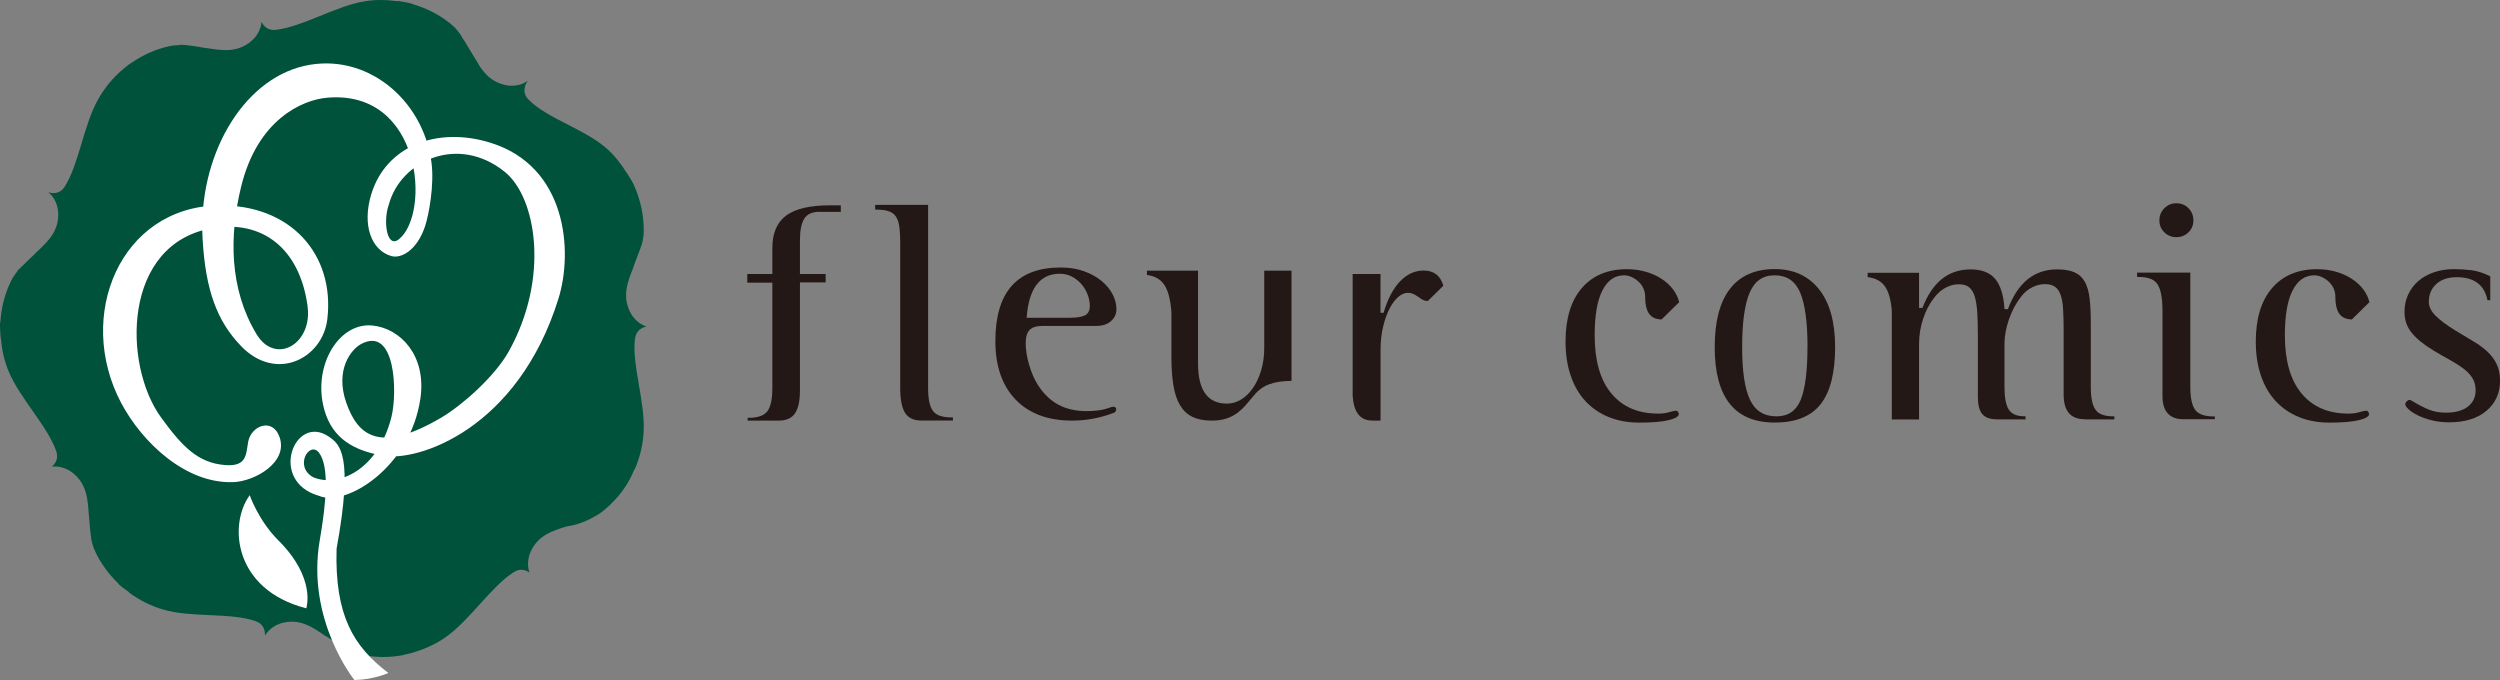 <svg width="500" height="136" viewBox="0 0 500 136" fill="none" xmlns="http://www.w3.org/2000/svg">
<rect x="0" y="0" width="500" height="136" fill="#808080" stroke="none"/>
<g clip-path="url(#clip0_74_6439)">
<path d="M127.02 67.716C127.169 66.311 128.142 65.534 129.284 65.305C127.884 64.847 126.643 63.731 125.978 62.316C124.419 59.069 125.531 56.349 126.752 53.29C126.732 53.3 126.722 53.31 126.702 53.32C127.556 51.009 127.933 50.022 128.043 49.773C128.499 48.678 128.748 47.482 128.748 46.187C128.767 43.198 128.152 40.179 126.951 37.42C126.851 37.091 126.534 36.483 126.196 35.905C126.127 35.796 126.057 35.696 125.988 35.577C125.67 35.049 125.392 34.62 125.392 34.62H125.362C124.28 32.867 123.019 31.213 121.481 29.838C117.133 25.873 109.479 23.741 105.716 19.935C104.535 18.78 104.733 17.265 105.567 16.159C104.326 17.066 102.579 17.365 100.981 16.986C98.439 16.409 97 14.884 95.779 13.001L95.799 12.981C95.332 12.214 94.945 11.586 94.597 11.029C94.548 10.939 94.498 10.859 94.439 10.76C93.118 8.608 92.701 7.88 92.701 7.88L92.652 7.9C92.076 6.715 91.252 5.669 90.15 4.782C87.986 3.009 85.445 1.694 82.744 0.897C82.278 0.568 79.488 0.179 79.488 0.179L79.439 0.239C77.274 -0.06 75.061 -0.11 72.906 0.269C67.109 1.215 60.438 5.4 55.117 5.968C53.757 6.137 52.794 5.39 52.307 4.364C52.198 5.858 51.364 7.352 50.123 8.339C47.324 10.58 44.435 10.112 41.188 9.594C41.208 9.604 41.208 9.624 41.218 9.634C37.178 8.857 35.986 8.966 35.986 8.966L35.967 9.016C35.272 9.016 34.567 9.086 33.852 9.235C31.192 9.813 28.66 10.959 26.397 12.493C26.397 12.493 26.397 12.493 26.387 12.493C26.248 12.563 26.029 12.722 25.791 12.892C25.741 12.921 25.682 12.961 25.632 12.991C25.632 12.991 25.652 12.991 25.662 12.991C25.076 13.44 24.421 13.998 24.421 13.998C22.475 15.671 20.828 17.694 19.587 19.945C16.698 25.086 15.804 32.807 12.935 37.34C12.151 38.615 10.831 38.834 9.659 38.456C10.91 39.442 11.655 41.146 11.655 42.859C11.655 46.107 9.868 48.03 7.733 50.032H7.723C7.674 50.092 7.614 50.142 7.555 50.192C7.386 50.351 7.227 50.501 7.058 50.66H7.088C5.827 51.885 4.934 52.742 4.368 53.28C4.279 53.37 4.189 53.45 4.11 53.539C3.633 53.987 3.435 54.177 3.435 54.177L3.475 54.267C2.988 54.854 2.561 55.482 2.204 56.209C0.973 58.71 0.268 61.459 0.089 64.259L0.069 64.289C-0.05 64.588 -0.01 65.704 0.06 66.57C0.06 66.57 0.05 66.57 0.05 66.58C0.05 66.66 0.079 66.74 0.079 66.829C0.109 67.288 0.149 67.646 0.149 67.646L0.179 67.666C0.367 69.858 0.804 72.04 1.648 74.082C3.852 79.552 9.5 85.171 11.248 90.242C11.704 91.527 11.228 92.623 10.364 93.33C11.794 93.161 13.352 93.629 14.553 94.585C17.363 96.817 17.542 99.756 17.77 103.054C17.77 103.054 17.78 103.044 17.79 103.034C17.899 104.797 18.068 106.321 18.137 106.909C18.137 106.969 18.157 107.019 18.157 107.078C18.167 107.148 18.177 107.188 18.177 107.188C18.276 108.234 18.564 109.29 19.05 110.316C20.152 112.677 21.731 114.819 23.617 116.643L23.627 116.672C23.716 116.852 24.074 117.151 24.491 117.47C24.501 117.489 24.52 117.499 24.53 117.509C24.947 117.828 25.414 118.167 25.771 118.406C25.771 118.436 25.771 118.456 25.771 118.486C27.836 120.01 30.159 121.186 32.611 121.903C38.25 123.587 46.132 122.461 51.165 124.244C52.555 124.722 53.072 125.918 52.982 127.133C53.737 125.858 55.097 124.892 56.626 124.543C60.11 123.746 62.512 125.41 65.222 127.293C65.213 127.273 65.213 127.253 65.213 127.233C66.493 128.12 67.486 128.767 68.221 129.206C69.213 129.963 70.365 130.511 71.685 130.819C74.624 131.517 77.721 131.597 80.719 131.009C80.679 131.009 80.65 130.989 80.61 130.989C81.017 130.929 81.682 130.76 82.208 130.62C82.218 130.62 82.228 130.64 82.238 130.65C82.407 130.6 82.566 130.521 82.734 130.471C82.754 130.471 82.824 130.441 82.824 130.441C85.077 129.763 87.251 128.777 89.167 127.402C93.992 124.025 98.251 117.25 102.788 114.411C103.889 113.704 105.021 113.883 105.885 114.511C105.428 113.166 105.537 111.562 106.193 110.197C107.692 107.069 110.362 106.192 113.36 105.275C114.254 105.166 116.338 104.777 118.761 103.382C119.356 103.083 119.922 102.735 120.478 102.306C120.965 101.928 121.431 101.499 121.888 101.081C121.957 101.021 122.017 100.971 122.096 100.902C122.106 100.892 122.126 100.872 122.136 100.852C122.225 100.762 122.305 100.672 122.394 100.583C124.022 98.979 125.72 96.787 126.841 93.928C126.871 93.928 126.901 93.928 126.931 93.908C127.953 91.547 128.589 89.016 128.718 86.446C129.105 80.548 126.365 73.086 126.98 67.756L127.02 67.716Z" fill="#00523A"/>
<path d="M61.252 121.664C61.252 121.664 63.307 115.676 55.672 108.075C51.672 104.09 49.944 99.039 49.944 99.039C45.656 104.917 46.748 117.948 61.252 121.664Z" fill="white"/>
<path d="M61.52 61.25C59.921 49.554 52.377 44.005 42.598 45.609C24.441 48.598 24.52 72.936 32.224 83.507C36.374 89.195 39.511 92.583 45.02 93.011C49.418 93.36 49.18 90.869 49.637 88.359C50.222 85.131 54.491 83.447 55.901 87.382C57.708 92.473 50.957 96.269 46.658 96.428C37.138 96.777 28.402 88.478 24.223 80.568C15.03 63.183 24.064 41.435 43.67 41.086C58.075 40.827 67.019 50.859 65.461 63.861C64.528 71.661 55.275 76.543 48.207 69.21C43.323 64.139 41.119 57.923 40.523 47.87C39.55 31.432 48.346 16.06 60.815 13.191C73.065 10.371 84.561 19.676 86.288 32.428C86.904 36.961 85.752 43.049 84.998 45.3C83.39 50.092 80.193 51.786 78.247 51.208C74.246 50.032 72.39 45.011 74.246 38.874C77.175 29.191 87.41 25.235 98.082 28.543C113.45 33.305 114.621 50.331 111.692 59.726C103.552 85.898 83.529 92.413 76.589 91.138C72.221 90.341 67.198 88.668 65.173 82.919C62.046 74.022 67.416 64.369 74.534 65.106C80.084 65.684 85.296 71.093 84.094 79.612C82.139 93.489 69.144 101.469 63.803 99.168C53.608 96.279 58.879 82.63 65.759 87.323C67.943 88.817 70.762 90.889 67.317 109.738C66.92 123.138 70.732 129.315 77.671 134.595C77.671 134.595 74.753 135.94 70.881 136C70.881 136 61.192 124.015 63.952 108.035C65.312 100.164 65.858 93.26 63.803 90.55C61.917 88.07 58.73 93.29 62.632 95.442C67.704 97.594 75.646 93.938 78.287 83.397C79.508 78.506 79.131 65.076 72.192 68.822C70.276 69.848 66.93 73.923 69.263 80.568C71.596 87.223 75.994 90.74 88.284 83.507C92.354 81.106 98.926 75.338 101.745 70.296C109.945 55.611 107.285 39.542 101.011 34.421C91.649 26.79 80.104 32.12 77.761 40.937C76.589 44.164 77.324 49.903 79.855 47.791C86.1 42.58 84.392 17.943 65.471 19.537C60.368 19.965 51.453 23.98 48.207 37.41C45.864 47.093 45.805 57.743 51.324 66.859C55.087 73.076 62.542 68.822 61.51 61.24L61.52 61.25Z" fill="white"/>
<path d="M163.89 42.361C162.441 42.361 161.438 42.809 160.853 43.736C160.277 44.643 159.989 46.087 159.989 48.08V54.794H165.131V56.478H159.989V78.037C159.989 80.149 159.661 81.694 158.996 82.67C158.331 83.646 157.239 84.124 155.72 84.124H149.525V83.567H149.704C151.561 83.567 152.821 83.118 153.486 82.232C154.142 81.345 154.469 79.821 154.469 77.659V56.528H149.456V54.794H154.469V49.634C154.469 46.645 155.393 44.473 157.229 43.108C159.066 41.753 161.984 41.066 165.995 41.066H168.159V42.371H163.89V42.361Z" fill="#231815"/>
<path d="M184.321 84.115C182.752 84.115 181.65 83.597 181.005 82.56C180.36 81.524 180.042 79.861 180.042 77.579V48.558C180.042 47.313 179.992 46.286 179.883 45.45C179.784 44.623 179.566 43.945 179.238 43.397C178.91 42.859 178.414 42.481 177.759 42.252C177.094 42.022 176.19 41.913 175.039 41.913V40.976H185.621V77.639C185.621 79.801 185.939 81.315 186.584 82.182C187.22 83.049 188.47 83.487 190.337 83.487H190.585V84.105H184.331L184.321 84.115Z" fill="#231815"/>
<path d="M222.73 82.57C220.049 83.597 217.28 84.124 214.43 84.124C209.596 84.124 205.833 82.72 203.133 79.93C200.433 77.141 199.073 73.225 199.073 68.224C199.073 58.401 203.431 53.499 212.137 53.499C213.865 53.499 215.423 53.748 216.783 54.237C218.153 54.735 219.315 55.382 220.278 56.159C221.25 56.956 221.985 57.843 222.511 58.839C223.027 59.836 223.286 60.832 223.286 61.828C223.286 62.824 222.918 63.572 222.203 64.219C221.489 64.857 220.506 65.186 219.265 65.186H208.484C207.293 65.186 206.429 65.454 205.913 66.002C205.406 66.54 205.138 67.407 205.138 68.613C205.138 69.968 205.377 71.462 205.853 73.056C206.33 74.65 206.915 75.975 207.62 77.061C208.772 78.834 210.152 80.139 211.74 80.976C213.328 81.803 215.175 82.222 217.28 82.222C217.984 82.222 218.739 82.182 219.543 82.092C220.347 82.022 221.26 81.783 222.293 81.405C222.382 81.375 222.501 81.355 222.67 81.355C222.918 81.355 223.107 81.454 223.226 81.664V81.913C223.226 82.202 223.057 82.431 222.73 82.6V82.57ZM213.934 63.552C215.334 63.552 216.356 63.392 217.002 63.063C217.637 62.735 217.964 62.107 217.964 61.2C217.964 60.404 217.806 59.626 217.498 58.839C217.19 58.062 216.763 57.365 216.227 56.767C215.691 56.169 215.056 55.671 214.341 55.303C213.616 54.924 212.822 54.745 211.958 54.745C209.973 54.745 208.424 55.482 207.312 56.946C206.201 58.411 205.535 60.633 205.327 63.562H213.934V63.552Z" fill="#231815"/>
<path d="M253.931 76.822C252.73 77.25 251.717 77.968 250.893 78.964C250.357 79.582 249.831 80.209 249.315 80.827C248.799 81.445 248.213 82.002 247.578 82.511C246.932 82.999 246.188 83.397 245.344 83.686C244.5 83.975 243.498 84.124 242.336 84.124C240.807 84.124 239.527 83.876 238.504 83.377C237.472 82.889 236.648 82.112 236.022 81.076C235.407 80.05 234.96 78.735 234.692 77.141C234.424 75.547 234.285 73.674 234.285 71.512V62.446C234.116 60.035 233.67 58.252 232.925 57.076C232.18 55.89 231.009 55.203 229.391 54.994V54.127H239.606V72.707C239.606 78.047 241.532 80.727 245.384 80.727C246.377 80.727 247.32 80.448 248.213 79.91C249.107 79.372 249.891 78.605 250.586 77.609C251.271 76.613 251.817 75.437 252.234 74.062C252.641 72.707 252.849 71.183 252.849 69.539V54.127H258.299V76.184C256.562 76.184 255.103 76.394 253.901 76.842L253.931 76.822Z" fill="#231815"/>
<path d="M285.58 60.194H285.52C285.143 60.194 284.815 60.105 284.527 59.945C284.239 59.776 283.942 59.596 283.654 59.377C283.366 59.178 283.058 58.989 282.73 58.819C282.403 58.66 282.016 58.57 281.559 58.57C280.943 58.57 280.308 58.839 279.663 59.377C279.028 59.925 278.452 60.682 277.926 61.679C277.419 62.675 276.973 63.87 276.635 65.285C276.288 66.7 276.109 68.274 276.109 70.007V84.115H274.431C272.039 84.115 270.738 82.451 270.53 79.153V54.794H276.099V62.565H276.714C277.538 59.786 278.64 57.684 280.03 56.249C281.41 54.824 282.979 54.107 284.706 54.107C286.771 54.107 288.091 55.123 288.667 57.146L285.57 60.194H285.58Z" fill="#231815"/>
<path d="M332.298 63.89C331.136 63.861 330.312 63.462 329.796 62.715C329.28 61.978 329.022 60.792 329.022 59.168C329.022 58.68 328.902 58.172 328.684 57.684C328.456 57.196 328.148 56.747 327.761 56.379C327.364 56 326.917 55.691 326.391 55.442C325.875 55.193 325.348 55.063 324.812 55.063C322.956 55.063 321.507 56.07 320.484 58.082C319.452 60.085 318.935 63.083 318.935 67.058C318.935 72.149 320.047 76.025 322.281 78.705C324.515 81.385 327.632 82.72 331.632 82.72C332.496 82.72 333.231 82.62 333.826 82.431C334.422 82.252 334.908 82.152 335.286 82.152C335.445 82.152 335.593 82.301 335.713 82.59C335.713 82.63 335.723 82.67 335.742 82.69C335.762 82.71 335.772 82.73 335.772 82.78C335.772 83.278 335.107 83.686 333.757 84.025C332.417 84.354 330.441 84.523 327.84 84.523C325.567 84.523 323.522 84.144 321.715 83.397C319.898 82.66 318.35 81.584 317.069 80.199C315.788 78.814 314.806 77.121 314.131 75.108C313.446 73.106 313.108 70.834 313.108 68.314C313.108 63.711 314.19 60.145 316.354 57.624C318.528 55.103 321.526 53.838 325.368 53.838C326.689 53.838 327.939 54.008 329.111 54.336C330.292 54.665 331.345 55.143 332.268 55.741C333.201 56.339 333.975 57.046 334.591 57.853C335.206 58.67 335.623 59.527 335.832 60.433L332.298 63.91V63.89Z" fill="#231815"/>
<path d="M367.023 69.42C367.023 74.6 366.051 78.406 364.115 80.847C362.179 83.298 359.121 84.513 354.952 84.513C346.94 84.513 342.94 79.482 342.94 69.41C342.94 59.337 346.94 53.818 354.952 53.818C358.704 53.818 361.653 55.163 363.807 57.853C365.951 60.553 367.023 64.409 367.023 69.41V69.42ZM361.504 69.42C361.504 64.498 361.017 60.872 360.044 58.541C359.072 56.229 357.374 55.063 354.942 55.063C352.51 55.063 350.911 56.239 349.919 58.57C348.926 60.912 348.43 64.528 348.43 69.41C348.43 74.291 348.946 77.669 349.978 79.91C351.011 82.152 352.788 83.268 355.299 83.268C357.652 83.268 359.27 82.142 360.164 79.91C361.047 77.669 361.494 74.172 361.494 69.41L361.504 69.42Z" fill="#231815"/>
<path d="M416.938 83.846C414.129 83.846 412.729 82.212 412.729 78.934V66.261C412.729 64.648 412.699 63.243 412.63 62.037C412.57 60.842 412.421 59.855 412.163 59.098C411.915 58.331 411.537 57.763 411.041 57.385C410.545 57.006 409.86 56.827 408.986 56.827C408.113 56.827 407.249 57.036 406.395 57.484C405.551 57.913 404.807 58.541 404.191 59.377C403.149 60.702 402.345 62.227 401.769 63.94C401.183 65.664 400.895 67.268 400.895 68.762V77.34C400.895 79.462 401.173 80.966 401.729 81.883C402.285 82.79 403.347 83.258 404.916 83.258H405.105V83.876H399.486C398.066 83.876 397.044 83.527 396.458 82.819C395.862 82.122 395.574 80.976 395.574 79.402V67.158C395.574 65.385 395.535 63.841 395.455 62.535C395.366 61.23 395.207 60.154 394.959 59.337C394.711 58.511 394.343 57.883 393.847 57.474C393.351 57.056 392.666 56.857 391.802 56.857C390.849 56.857 389.955 57.086 389.112 57.544C388.268 57.992 387.513 58.66 386.848 59.527C385.895 60.732 385.151 62.147 384.615 63.791C384.078 65.425 383.81 67.098 383.81 68.792V83.895H378.36V62.147C378.192 59.995 377.745 58.381 377 57.295C376.256 56.229 375.104 55.602 373.526 55.432V54.565H383.81V61.589H384.486C386.461 56.448 389.668 53.878 394.115 53.878C396.329 53.878 397.977 54.516 399.049 55.801C400.121 57.086 400.737 59.098 400.895 61.828H401.58C403.566 56.528 406.842 53.878 411.399 53.878C412.848 53.878 414.019 54.067 414.903 54.466C415.796 54.864 416.471 55.482 416.948 56.329C417.424 57.186 417.752 58.272 417.911 59.626C418.08 60.971 418.159 62.625 418.159 64.568V77.36C418.159 79.522 418.467 81.046 419.092 81.933C419.708 82.819 420.909 83.268 422.686 83.268H422.875V83.885H416.938V83.846Z" fill="#231815"/>
<path d="M436.703 83.846C433.894 83.846 432.494 82.291 432.494 79.193V62.167C432.494 59.726 432.186 57.983 431.561 56.946C430.945 55.92 429.685 55.392 427.789 55.392H427.411V54.526H438.063V77.32C438.063 79.522 438.381 81.066 439.026 81.953C439.662 82.839 440.913 83.288 442.779 83.288H442.967V83.846H436.713H436.703ZM438.679 44.075C438.679 45.031 438.351 45.818 437.696 46.466C437.031 47.103 436.227 47.432 435.284 47.432C434.341 47.432 433.527 47.113 432.871 46.466C432.206 45.828 431.879 45.031 431.879 44.075C431.879 43.118 432.206 42.311 432.871 41.644C433.537 40.976 434.341 40.648 435.284 40.648C436.227 40.648 437.041 40.976 437.696 41.644C438.351 42.311 438.679 43.118 438.679 44.075Z" fill="#231815"/>
<path d="M470.337 63.89C469.176 63.861 468.352 63.462 467.835 62.715C467.319 61.978 467.061 60.792 467.061 59.168C467.061 58.68 466.942 58.172 466.724 57.684C466.495 57.196 466.187 56.747 465.8 56.379C465.403 56 464.956 55.691 464.43 55.442C463.914 55.193 463.388 55.063 462.852 55.063C460.995 55.063 459.556 56.07 458.524 58.082C457.491 60.085 456.975 63.083 456.975 67.058C456.975 72.149 458.087 76.025 460.32 78.705C462.554 81.385 465.671 82.72 469.672 82.72C470.536 82.72 471.27 82.62 471.866 82.431C472.462 82.252 472.948 82.152 473.325 82.152C473.484 82.152 473.633 82.301 473.762 82.59C473.762 82.63 473.772 82.67 473.792 82.69C473.812 82.71 473.822 82.73 473.822 82.78C473.822 83.278 473.156 83.686 471.806 84.025C470.466 84.354 468.491 84.523 465.89 84.523C463.616 84.523 461.571 84.144 459.764 83.397C457.948 82.66 456.399 81.584 455.118 80.199C453.838 78.814 452.855 77.121 452.18 75.108C451.495 73.106 451.157 70.834 451.157 68.314C451.157 63.711 452.24 60.145 454.404 57.624C456.578 55.103 459.576 53.838 463.418 53.838C464.738 53.838 465.989 54.008 467.16 54.336C468.342 54.665 469.394 55.143 470.317 55.741C471.25 56.339 472.025 57.046 472.64 57.853C473.256 58.67 473.673 59.527 473.881 60.433L470.347 63.91L470.337 63.89Z" fill="#231815"/>
<path d="M491.333 55.442C489.606 55.442 488.236 55.9 487.253 56.817C486.261 57.724 485.764 58.899 485.764 60.364C485.764 61.32 486.211 62.237 487.094 63.123C487.978 64.01 489.288 64.996 491.026 66.072C492.306 66.849 493.498 67.577 494.59 68.214C495.682 68.852 496.635 69.549 497.439 70.286C498.243 71.034 498.878 71.871 499.325 72.817C499.782 73.743 500.01 74.849 500.01 76.135C500.01 78.615 499.106 80.628 497.29 82.162C495.473 83.696 492.971 84.463 489.795 84.463C488.554 84.463 487.402 84.324 486.33 84.055C485.258 83.786 484.325 83.457 483.54 83.058C482.756 82.67 482.151 82.272 481.714 81.853C481.277 81.445 481.059 81.116 481.059 80.857C481.059 80.657 481.148 80.458 481.337 80.269C481.525 80.09 481.724 79.99 481.932 79.99C482.012 79.99 482.091 80.01 482.18 80.05C482.26 80.09 482.369 80.159 482.488 80.229C483.65 80.936 484.732 81.494 485.744 81.913C486.747 82.331 487.899 82.531 489.179 82.531C491.075 82.531 492.545 82.122 493.577 81.325C494.609 80.508 495.126 79.432 495.126 78.057C495.126 77.101 494.907 76.294 494.48 75.606C494.044 74.919 493.448 74.291 492.684 73.714C491.919 73.136 491.016 72.558 489.993 72C488.961 71.442 487.869 70.814 486.717 70.107C484.732 68.912 483.262 67.716 482.319 66.531C481.366 65.355 480.9 63.97 480.9 62.396C480.9 61.111 481.148 59.945 481.644 58.889C482.141 57.833 482.826 56.926 483.689 56.189C484.553 55.442 485.595 54.864 486.816 54.446C488.038 54.027 489.368 53.828 490.807 53.828C491.999 53.828 493.18 53.908 494.341 54.047C495.493 54.197 496.734 54.605 498.054 55.263V60.045H497.498C496.883 56.976 494.838 55.442 491.363 55.442H491.333Z" fill="#231815"/>
</g>
<defs>
<clipPath id="clip0_74_6439">
<rect width="500" height="136" fill="white"/>
</clipPath>
</defs>
</svg>
